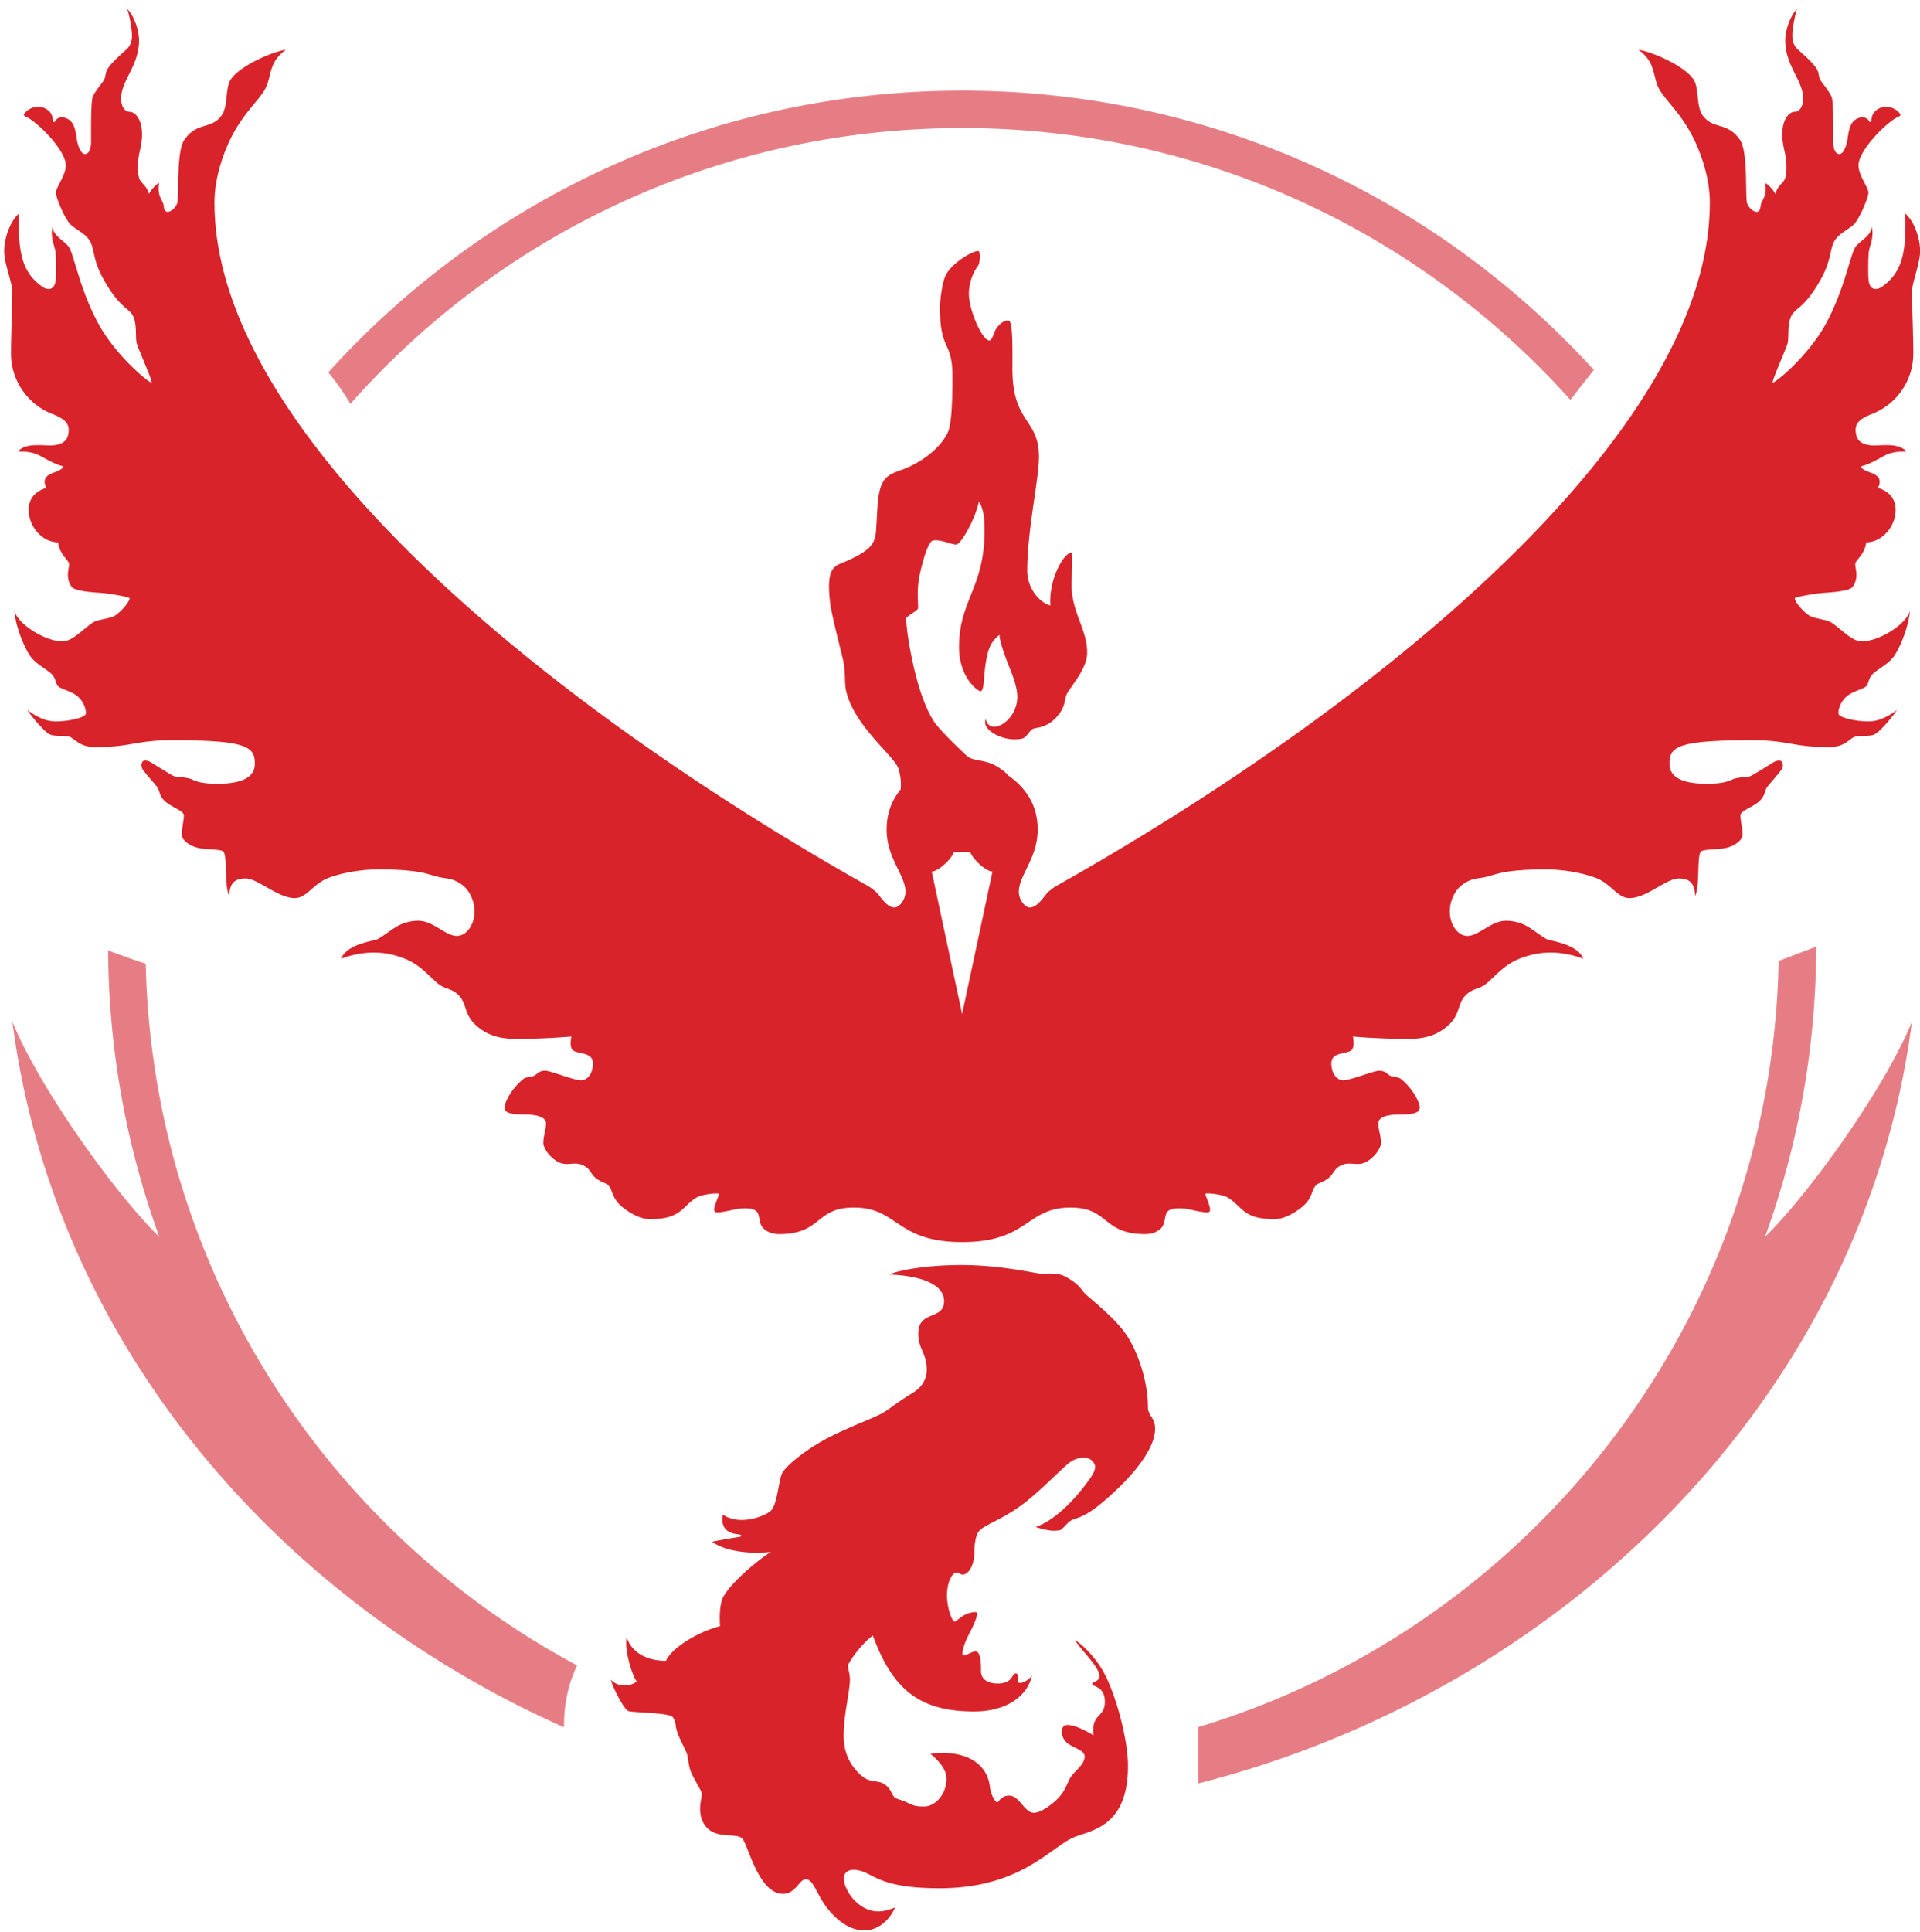 <svg width="166" height="167" viewBox="0 0 166 167" xmlns="http://www.w3.org/2000/svg"><title>valor</title><g fill="none" fill-rule="evenodd"><path d="M83.185 11.068c20.889 0 39.657 9.076 52.583 23.49l2.031-2.58C124.294 17.146 104.827 7.835 83.185 7.835c-21.741 0-41.286 9.397-54.799 24.35a22.461 22.461 0 0 1 1.908 2.723c12.935-14.619 31.836-23.84 52.891-23.84M49.895 143.955c-21.761-11.657-36.703-34.381-37.297-60.651a67.472 67.472 0 0 1-3.248-1.156 73.68 73.68 0 0 0 4.422 24.768C9.992 103.22 3.436 94.101 1.07 88.318c3.644 28.031 23.195 50.094 47.694 60.982-.013-2.047.382-3.761 1.131-5.345M165.304 88.318c-2.368 5.783-8.926 14.902-12.705 18.598a73.697 73.697 0 0 0 4.426-25.092l-3.246 1.24c-.605 31.289-21.56 57.592-50.181 66.221v4.873c30.75-7.801 57.387-32.633 61.706-65.84" fill="#E77D84"/><path d="M76.907 110.167c2.877.118 4.716.905 4.716 2.293 0 1.69-2.233.75-2.233 2.821 0 1.328.735 1.681.735 3.111 0 .877-.479 1.586-1.293 2.057-.373.218-1.415.916-1.645 1.099-.163.125-.695.5-1 .657-1.073.541-2.54 1.048-4.35 1.953-2.087 1.043-3.938 2.572-4.232 3.217-.294.648-.412 2.773-.998 3.242-.589.47-1.706.767-2.469.767-.765 0-1.339-.248-1.646-.468-.162.91.147 1.603 1.366 1.707.254.019.366.193.014.234-.234.031-1.851.293-2.292.41 1.086.824 3.291 1.088 5.07.869-1.663 1.082-3.851 3.117-4.203 4.084-.236.647-.249 1.662-.19 2.338-2.235.588-4.324 2.078-4.675 2.998-1.868 0-3.077-.896-3.394-2.056-.235 1.054.442 3.289.867 3.847-.672.498-1.699.457-2.248-.176.25.911 1.161 2.555 1.499 2.719.338.16 3.6.117 3.879.561.28.439.18.648.338 1.175.178.584.691 1.526.839 1.891.146.369.146 1.104.395 1.693.25.588.882 1.557.927 1.823.043.263-.558 1.791.367 2.877.926 1.088 2.63.486 3.131 1.015.499.53 1.395 4.776 3.527 4.776 1.072 0 1.409-1.264 1.953-1.264.647 0 .91 1.203 1.719 2.307.812 1.107 1.97 2.117 3.352 2.117 1.057 0 2.085-.721 2.659-1.985-.426.178-.956.342-1.455.342-1.729 0-2.983-1.832-2.983-2.883 0-.324.244-.709.81-.709 1.718 0 1.674 1.59 7.463 1.59 6.906 0 9.492-3.424 11.521-4.363 1.395-.646 4.776-.764 4.776-6.215 0-2.336-1.063-6.183-2.086-8.068-.692-1.279-1.91-2.49-2.5-2.795.607.953 2.117 2.322 2.117 3.107 0 .451-.627.508-.627.666 0 .276 1.096.159 1.096 1.547 0 1.432-1.214.981-.98 2.903-1.193-.727-2.369-1.153-2.633-.727-.266.428-.061 1.146.528 1.514.588.367 1.337.543 1.337 1.058 0 .703-.961 1.297-1.294 1.91-.307.575-.434 1.309-1.586 2.205-.701.543-1.179.733-1.513.733-.823 0-1.235-1.483-2.13-1.483-.731 0-.888.577-1.033.577-.173 0-.551-.637-.638-1.36-.276-2.285-2.528-3.185-5.143-2.832.992.823 1.391 1.516 1.391 2.176 0 1.344-1.006 2.379-1.911 2.379-.683 0-.869-.041-1.538-.363-.489-.235-.783-.254-1.018-.412-.235-.155-.333-.825-.94-1.178-.667-.379-1.191-.018-2.018-.778-.868-.796-1.461-1.853-1.461-3.39 0-1.871.539-3.754.539-4.901 0-.38-.176-1-.176-1.115 0-.222 1.01-1.779 2.16-2.644 1.721 4.738 4.101 6.568 8.758 6.568 2.705 0 4.584-1.252 4.995-3.102-.411.53-.984.719-1.16.602-.175-.117.078-.76-.215-.787-.392-.039-.225.871-1.579.871-.939 0-1.448-.426-1.448-1.057 0-.441 0-1.5-.333-1.675-.335-.176-1.005.404-1.215.285-.146-.086-.029-.799.576-1.953.511-.965.724-1.637.581-1.743-.127-.091-.745.02-1.186.305-.343.219-.599.481-.716.481-.183 0-.647-1.071-.647-2.284 0-1.168.475-1.951.814-1.951.265 0 .354.178.51.178.607 0 1.037-.947 1.037-1.832 0-.84.135-1.565.363-1.871.5-.674 2.266-1.049 4.409-2.842 1.498-1.256 2.772-2.605 3.447-3.127.671-.514 1.519-.547 1.882-.234.473.408.463.804-.127 1.636-1.472 2.079-3.218 3.67-4.674 4.155.442.158 1.167.324 1.509.324.216 0 .491-.02.607-.049.119-.031.449-.402.656-.609.735-.725 1.069.15 4.351-3.006 2.231-2.147 3.204-3.938 3.204-5.133 0-1.041-.618-1.088-.618-1.9 0-2.143-.827-4.758-1.929-6.336-1.03-1.467-3.191-3.129-3.512-3.467-.325-.338-.507-.842-1.764-1.5-.706-.367-1.738-.158-2.294-.248-.879-.149-3.642-.721-6.611-.721s-5.467.44-6.231.822M82.476 73.642c-.087.406-1.146 1.598-1.918 1.703l2.624 12.305 2.625-12.305c-.774-.105-1.831-1.297-1.92-1.703h-1.411zm77.991-36.131c.073.457.353.887 1.292.981.781.078 2.409-.293 3.055.549-.467-.026-1.241.003-1.86.334-.604.316-1.397.8-2.059.933.207.676 2.162.426 1.471 1.867.971.283 1.527.948 1.527 1.897 0 1.429-1.168 2.804-2.542 2.804-.103.969-.852 1.5-.94 1.811-.088.307.379 1.189-.235 2.039-.318.441-2.435.502-2.787.543-.352.035-2.176.311-2.214.445-.056.203.65 1.121 1.273 1.51.315.197 1.235.322 1.607.451.745.256 1.92 1.764 2.9 1.764 1.536 0 3.919-1.516 4.173-2.664-.08 1.273-.816 3.146-1.371 3.937-.51.725-1.589 1.217-1.919 1.627-.337.412-.258.754-.49.979-.276.264-1.293.451-1.803.98-.577.594-.655 1.325-.569 1.459.185.293 1.458.598 2.547.598.724 0 1.431-.225 2.496-.98-.37.533-1.506 1.939-2.006 2.126-.499.186-1.27.069-1.608.168-.528.157-.851.911-2.3.911-3.088 0-3.478-.598-6.613-.598-6.522 0-7.152.578-7.152 2.037 0 .811.541 1.725 3.192 1.725 1.815 0 1.981-.323 2.508-.461.531-.137 1.049-.069 1.373-.233.324-.166 1.566-.943 1.86-1.129.294-.185.616-.23.744-.117.159.139.171.481 0 .725-.233.344-1.035 1.242-1.194 1.449-.273.365-.185.674-.567 1.129-.492.578-1.646.916-1.765 1.283-.097.303.296 1.619.11 2.006-.211.439-.931.896-1.775.961-.83.066-1.525.101-1.726.217-.432.246-.096 3.017-.545 3.857-.043-1.002-.386-1.496-1.421-1.496-1.07 0-2.772 1.695-4.252 1.695-.896 0-1.411-.92-2.449-1.529-.717-.422-2.756-.951-4.781-.951-3.424 0-4.253.404-4.982.603-.866.235-1.358.09-2.218.705-.668.477-1.104 1.397-1.104 2.338 0 1.162.716 2.102 1.513 2.102 1.015 0 2.043-1.311 3.353-1.311.66 0 1.323.19 1.835.485.517.297 1.443 1.029 1.779 1.146.337.121 2.572.412 3.057 1.647-1.83-.649-3.568-.752-5.467-.014-1.513.584-2.306 1.75-3.057 2.277-.587.413-1.13.307-1.734.998-.601.69-.421 1.565-1.337 2.426-.905.852-1.936 1.248-3.571 1.248-1.633 0-3.614-.101-4.746-.205.059.324.119.828-.059 1.102-.307.47-1.807.146-1.807 1.207 0 .834.427 1.469 1.043 1.469.617 0 2.615-.825 3.086-.825.573 0 .675.309.984.442.291.125.651.066.911.279.992.805 1.616 1.982 1.616 2.469 0 .365-.3.601-1.821.601-1.324 0-1.763.381-1.763.752 0 .528.234 1.088.234 1.688 0 .603-.828 1.543-1.543 1.763-.659.208-1.189-.144-1.881.176-.691.324-.617.735-1.145 1.133-.531.397-.801.357-1.059.617-.411.41-.254 1.168-1.352 1.983-.89.662-1.621.927-2.219.927-1.349 0-2.023-.242-2.587-.646-.425-.311-.94-.941-1.485-1.234-.542-.297-1.85-.399-1.909-.309-.056.088.575 1.279.354 1.543-.162.191-1.396-.133-1.866-.221-.472-.09-1.338-.146-1.706.162-.366.307-.191.989-.572 1.44-.305.359-.855.558-1.411.558-3.733 0-3.101-2.295-6.453-2.295-3.893 0-3.606 2.985-9.378 2.985-5.771 0-5.483-2.985-9.377-2.985-3.351 0-2.719 2.295-6.452 2.295-.555 0-1.105-.199-1.41-.558-.384-.451-.205-1.133-.574-1.44-.367-.308-1.232-.252-1.704-.162-.469.088-1.705.412-1.866.221-.222-.264.411-1.455.353-1.543-.059-.09-1.367.012-1.911.309-.543.293-1.059.923-1.483 1.234-.564.404-1.239.646-2.588.646-.597 0-1.328-.265-2.218-.927-1.097-.815-.94-1.573-1.352-1.983-.258-.26-.528-.22-1.057-.617-.529-.398-.456-.809-1.148-1.133-.689-.32-1.219.032-1.881-.176-.713-.22-1.542-1.16-1.542-1.763 0-.6.234-1.16.234-1.688 0-.371-.438-.752-1.763-.752-1.521 0-1.82-.236-1.82-.601 0-.487.623-1.664 1.615-2.469.261-.213.62-.154.911-.279.308-.133.412-.442.984-.442.47 0 2.469.825 3.086.825.618 0 1.043-.635 1.043-1.469 0-1.061-1.498-.737-1.808-1.207-.178-.274-.117-.778-.058-1.102a59.56 59.56 0 0 1-4.746.205c-1.636 0-2.666-.396-3.572-1.248-.916-.861-.734-1.736-1.336-2.426-.603-.691-1.145-.585-1.734-.998-.752-.527-1.543-1.693-3.057-2.277-1.898-.738-3.636-.635-5.465.014.484-1.235 2.717-1.526 3.055-1.647.338-.117 1.265-.849 1.779-1.146a3.783 3.783 0 0 1 1.837-.485c1.307 0 2.336 1.311 3.35 1.311.797 0 1.513-.94 1.513-2.102 0-.941-.435-1.861-1.102-2.338-.862-.615-1.353-.47-2.218-.705-.729-.199-1.559-.603-4.982-.603-2.026 0-4.064.529-4.781.951-1.04.609-1.553 1.529-2.449 1.529-1.479 0-3.185-1.695-4.252-1.695-1.034 0-1.379.494-1.419 1.496-.452-.84-.116-3.611-.551-3.857-.198-.116-.893-.151-1.724-.217-.843-.065-1.562-.522-1.773-.961-.187-.387.205-1.703.108-2.006-.118-.367-1.273-.705-1.763-1.283-.382-.455-.294-.764-.568-1.129-.158-.207-.961-1.105-1.195-1.449-.168-.244-.158-.586 0-.725.129-.113.451-.068.745.117.293.186 1.537.963 1.861 1.129.322.164.842.096 1.371.233.53.138.696.461 2.509.461 2.652 0 3.193-.914 3.193-1.725 0-1.459-.631-2.037-7.152-2.037-3.134 0-3.527.598-6.613.598-1.45 0-1.772-.754-2.302-.911-.335-.099-1.108.018-1.607-.168-.499-.187-1.635-1.593-2.008-2.126 1.068.755 1.773.98 2.499.98 1.088 0 2.361-.305 2.546-.598.086-.134.008-.865-.567-1.459-.512-.529-1.528-.716-1.804-.98-.234-.225-.156-.567-.49-.979-.331-.41-1.41-.902-1.919-1.627-.557-.791-1.293-2.664-1.371-3.937.253 1.148 2.637 2.664 4.172 2.664.98 0 2.155-1.508 2.899-1.764.375-.129 1.294-.254 1.608-.451.624-.389 1.33-1.307 1.273-1.51-.039-.134-1.861-.41-2.213-.445-.353-.041-2.469-.102-2.787-.543-.615-.85-.148-1.732-.236-2.039-.088-.311-.838-.842-.94-1.811-1.373 0-2.543-1.375-2.543-2.804 0-.949.556-1.614 1.529-1.897-.69-1.441 1.264-1.191 1.469-1.867-.661-.133-1.454-.617-2.057-.933-.619-.331-1.397-.36-1.861-.334.646-.842 2.272-.471 3.057-.549.936-.094 1.216-.524 1.293-.981.127-.765-.088-1.219-1.373-1.724A5.607 5.607 0 0 1 .95 30.576c0-1.684.119-4.391.119-5.289 0-.901-.706-2.469-.706-3.588 0-1.116.508-2.584 1.293-3.252-.155 3.51.361 5.193 1.998 6.328.572.4 1.066.209 1.156-.508.059-.471.04-1.861 0-2.412-.04-.547-.509-1.313-.254-2.27.019.823 1.04 1.227 1.41 1.782.431.646.941 3.666 2.527 6.584 1.587 2.918 4.487 5.213 4.606 5.113.117-.098-1.137-2.879-1.274-3.369-.138-.49.037-1.451-.275-2.274-.313-.824-1.135-.646-2.606-3.293-.894-1.607-.763-2.466-1.116-3.193-.353-.723-1.234-1.059-1.725-1.527-.489-.469-1.273-2.332-1.273-2.762 0-.432.862-1.49.862-2.361 0-1.28-2.452-3.77-3.449-4.192-.179-.078-.231-.154-.136-.275.462-.596 1.321-.764 1.91-.383.371.24.511.482.558.94.022.212.12.23.206.078.179-.313.652-.459 1.185-.106.621.408.598 1.479.744 2.026.142.527.359.941.637.941.329 0 .529-.41.529-1.096 0-.295-.028-3.156.113-3.754.102-.427.886-1.338 1-1.545.169-.306.101-.595.294-.923.314-.539 1-1.135 1.631-1.705.308-.278.499-.631.499-1.219 0-.485-.205-1.721-.41-2.293.545.517 1.017 1.769 1.017 2.719 0 2.195-1.547 3.449-1.547 5.027 0 .725.361 1.135.695 1.135.603 0 1.112.767 1.112 1.949 0 .588-.117 1.103-.206 1.498-.236 1.064-.178 1.857-.036 2.314.125.405.625.569.837 1.348.141-.311.632-.867.89-.943-.213.949.262 1.519.337 1.75.074.218.03.732.397.732.241 0 .617-.264.808-.703.206-.471-.102-4.482.633-5.523 1.128-1.606 2.291-.84 3.218-2.102.571-.781.309-2.297.758-3.053.716-1.201 3.652-2.478 4.801-2.625-1.53 1.078-1.204 2.28-1.783 3.369-.508.959-1.821 2.039-2.88 4.086-.617 1.19-1.51 3.44-1.51 5.75 0 20.026 28.65 43.348 56.253 58.936.455.258.611.371.95.66.304.262.882 1.34 1.597 1.34.392 0 .942-.652.942-1.354 0-1.449-1.629-2.898-1.629-5.377 0-1.357.417-2.505 1.212-3.472a4.468 4.468 0 0 0-.198-1.817c-.338-1.06-3.689-3.556-4.482-6.554-.211-.793-.058-1.645-.264-2.661-.142-.697-1.043-4.083-1.161-5.16-.246-2.234.02-2.984.867-3.318.558-.223 1.514-.647 2.056-1.029.644-.451.929-.834 1.029-1.573.045-.324.162-2.72.206-3.011.25-1.67.668-2.032 1.94-2.469 1.706-.59 3.435-1.869 4.085-3.277.274-.592.398-2.057.398-4.807 0-3.232-1.074-2.088-1.074-5.981 0-.691.184-1.994.413-2.601.471-1.262 2.575-2.373 2.907-2.277.208.06.147 1.043-.044 1.293-.523.683-.778 1.646-.778 2.378 0 1.485 1.181 4.059 1.763 4.059.265 0 .371-.641.559-.955.279-.473.794-.867 1.147-.75.353.115.294 2.85.294 4.141 0 4.779 2.292 4.252 2.292 7.619 0 1.959-1.01 6.31-1.01 9.838 0 1.588 1.132 2.797 1.999 3.005-.159-2.412 1.306-4.728 1.843-4.537.107.041-.011 2.412-.011 2.737 0 2.418 1.351 3.859 1.351 5.855 0 1.346-1.203 2.666-1.714 3.52-.34.568-.029 1.136-1.037 2.183-.847.877-1.768.787-1.979.932-.335.223-.481.685-.863.812-.109.038-.414.073-.695.073-1.305 0-2.869-.916-2.47-1.748.077.451.39.662.721.662.795 0 1.998-1.084 1.998-2.602 0-.97-.602-2.32-.822-2.879-.22-.56-.72-1.927-.72-2.468-.823.648-1.159 1.351-1.353 4.009-.045.602-.162.854-.263.868-.242.033-1.882-1.18-1.882-3.823 0-4.025 2.205-5.14 2.205-10.033 0-.986-.045-1.822-.485-2.543-.32 1.498-1.47 3.557-1.91 3.701-.309.106-1.382-.484-2.087-.322-.235.053-.65.83-1.102 2.853-.354 1.573-.089 2.821-.177 3.026-.089.203-.954.66-.999.808-.113.377.693 6.563 2.484 9.081.47.66 2.085 2.236 2.745 2.835.486.442 1.385.334 2.216.715.468.217 1.018.578 1.379.991 1.65 1.169 2.529 2.697 2.529 4.673 0 2.479-1.627 3.928-1.627 5.377 0 .702.545 1.354.94 1.354.716 0 1.294-1.078 1.596-1.34.34-.289.497-.402.95-.66 27.604-15.588 56.254-38.91 56.254-58.936 0-2.31-.894-4.56-1.511-5.75-1.057-2.047-2.369-3.127-2.879-4.086-.579-1.089-.255-2.291-1.784-3.369 1.151.147 4.086 1.424 4.801 2.625.451.756.188 2.272.759 3.053.927 1.262 2.091.496 3.22 2.102.733 1.041.426 5.052.631 5.523.192.439.567.703.809.703.366 0 .322-.514.395-.732.078-.231.551-.801.339-1.75.258.076.75.632.888.943.213-.779.712-.943.839-1.348.141-.457.198-1.25-.038-2.314-.089-.395-.205-.91-.205-1.498 0-1.182.509-1.949 1.111-1.949.335 0 .695-.41.695-1.135 0-1.578-1.547-2.832-1.547-5.027 0-.95.474-2.202 1.019-2.719-.206.572-.409 1.808-.409 2.293 0 .588.188.941.497 1.219.631.57 1.317 1.166 1.633 1.705.191.328.125.617.294.923.113.207.894 1.118.998 1.545.143.598.111 3.459.111 3.754 0 .686.204 1.096.53 1.096.28 0 .496-.414.638-.941.147-.547.123-1.618.743-2.026.535-.353 1.007-.207 1.187.106.087.152.183.134.205-.078.044-.458.188-.7.558-.94.589-.381 1.449-.213 1.911.383.093.121.042.197-.136.275-.999.422-3.449 2.912-3.449 4.192 0 .871.861 1.929.861 2.361 0 .43-.783 2.293-1.273 2.762-.491.468-1.372.804-1.725 1.527-.352.727-.222 1.586-1.115 3.193-1.471 2.647-2.293 2.469-2.607 3.293-.313.823-.137 1.784-.275 2.274-.137.49-1.389 3.271-1.274 3.369.119.1 3.018-2.195 4.605-5.113 1.586-2.918 2.097-5.938 2.527-6.584.373-.555 1.392-.959 1.411-1.782.255.957-.215 1.723-.254 2.27-.039.551-.061 1.941 0 2.412.089.717.584.908 1.156.508 1.639-1.135 2.153-2.818 1.998-6.328.784.668 1.292 2.136 1.292 3.252 0 1.119-.704 2.687-.704 3.588 0 .898.117 3.605.117 5.289a5.603 5.603 0 0 1-3.585 5.211c-1.283.505-1.5.959-1.369 1.724z" fill="#D8232A"/></g></svg>